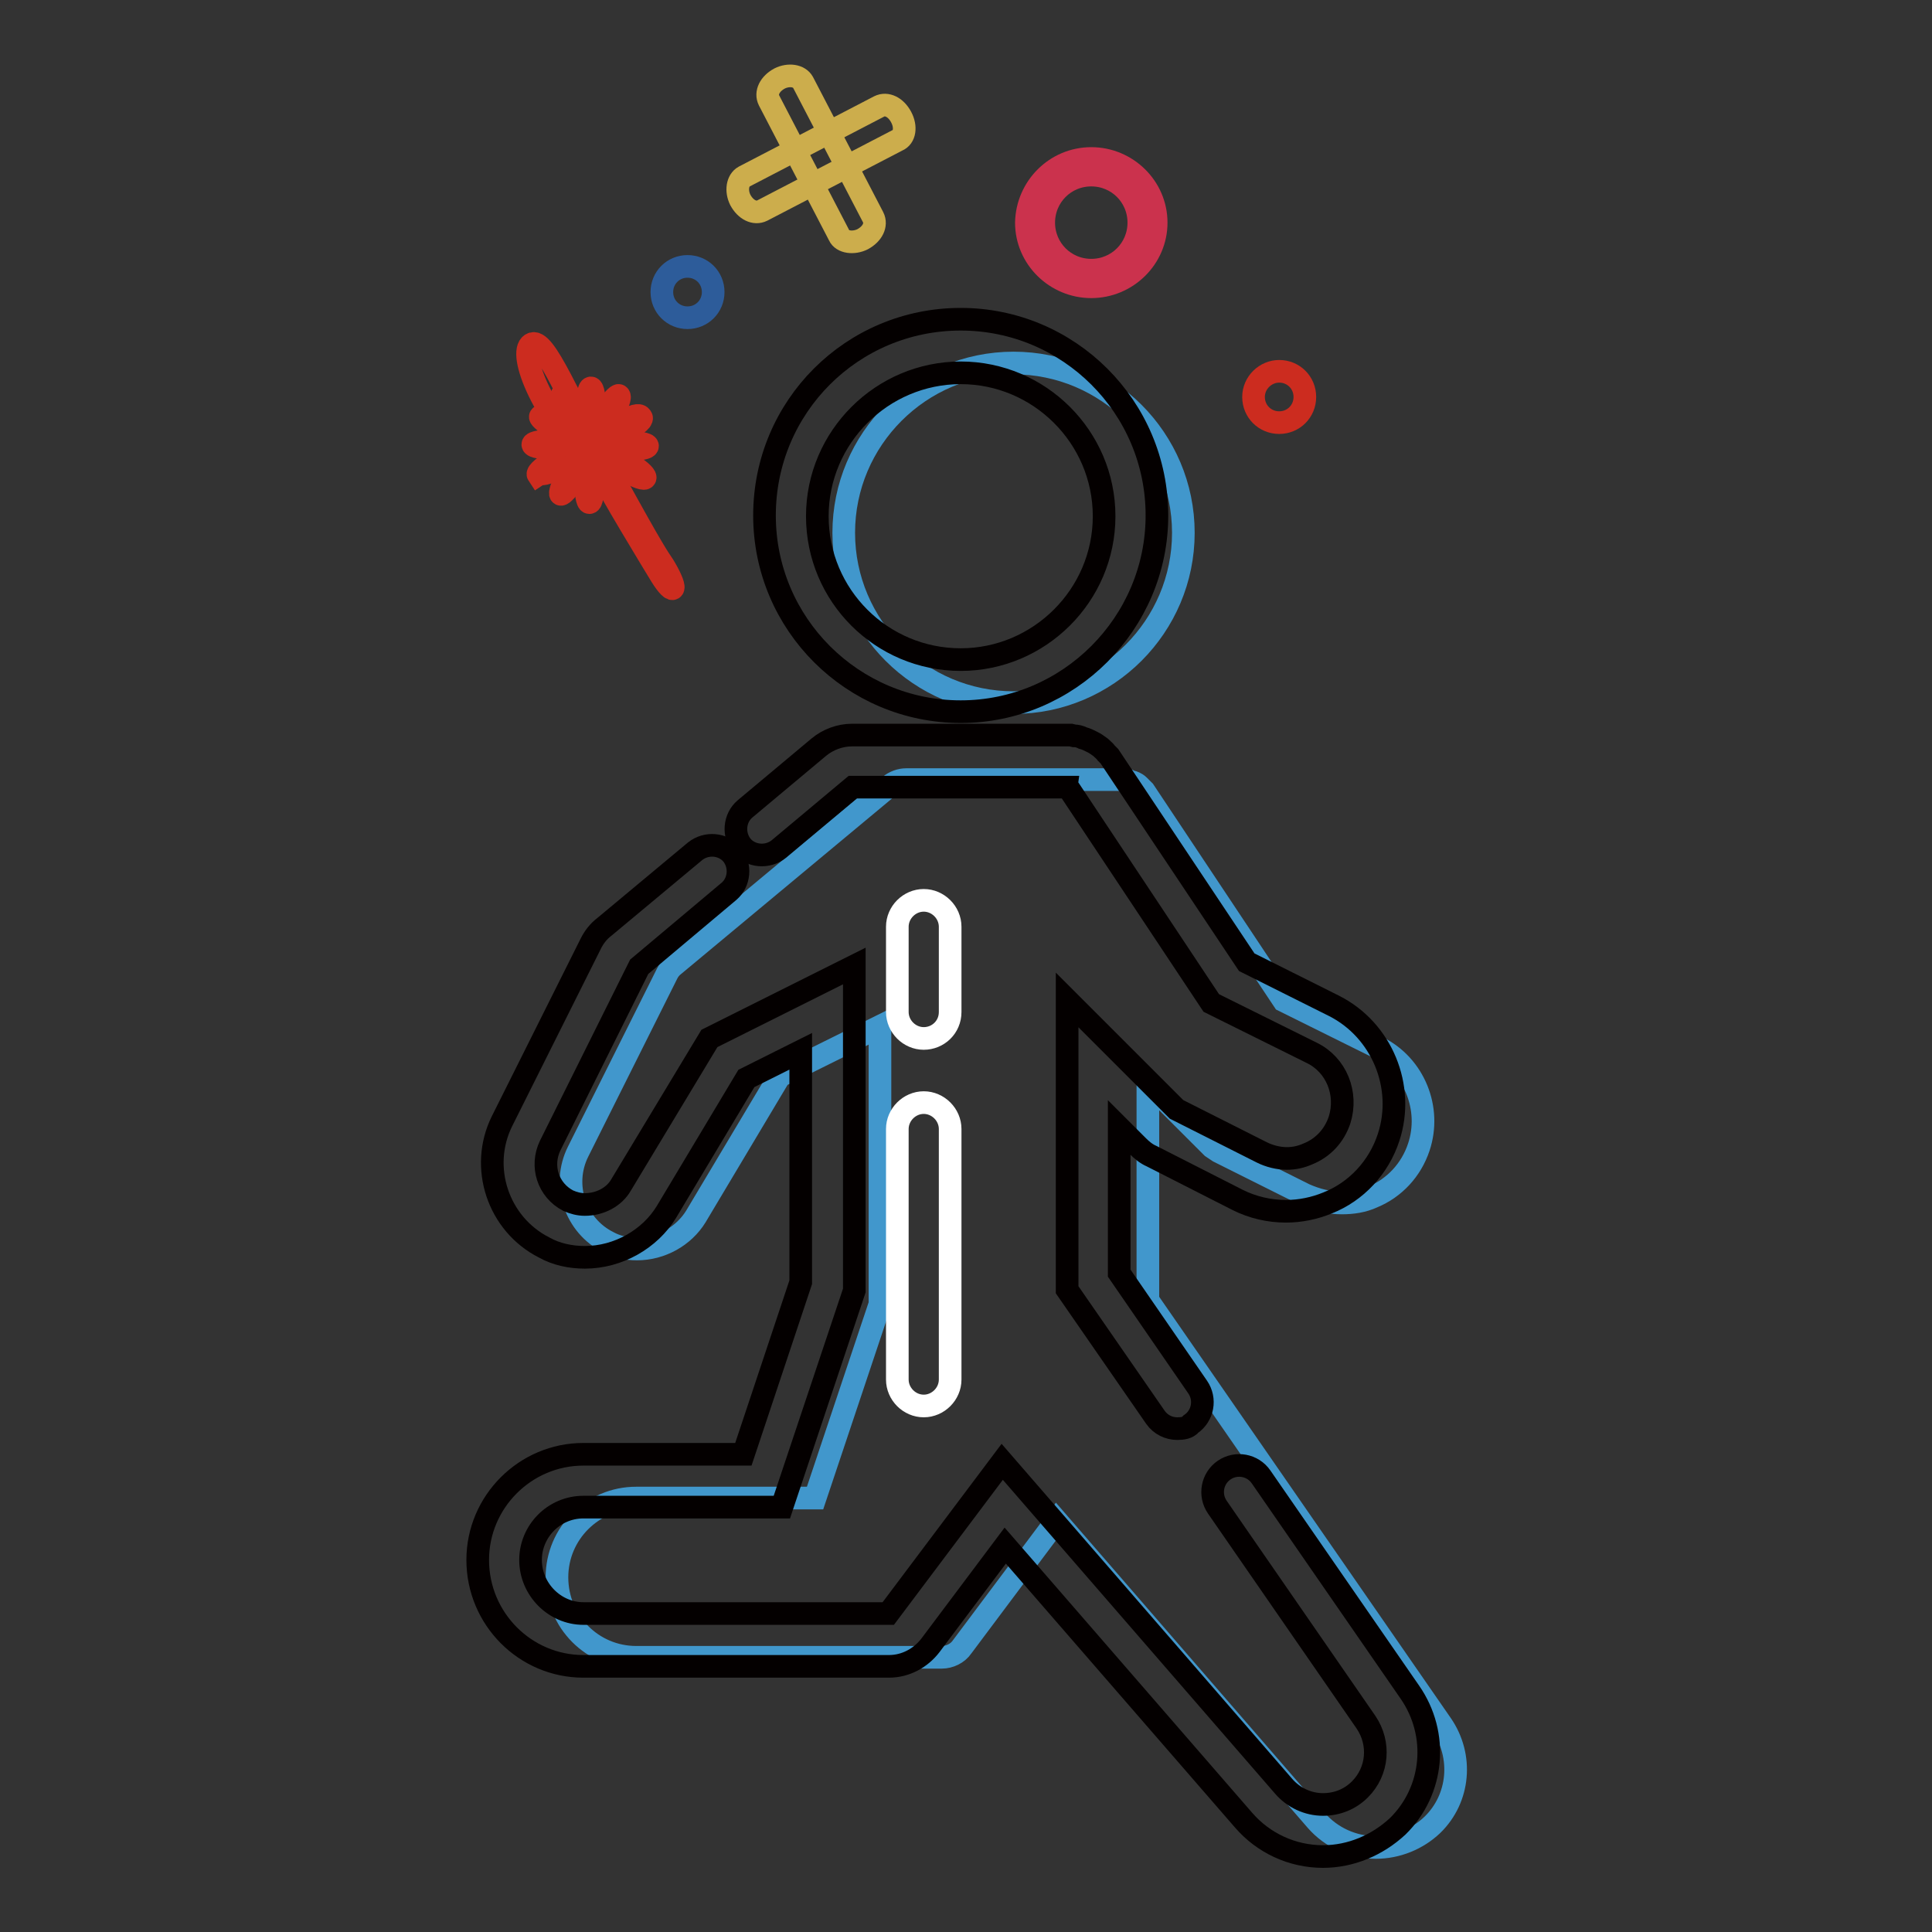 <?xml version="1.0" encoding="utf-8"?>
<!-- Svg Vector Icons : http://www.onlinewebfonts.com/icon -->
<!DOCTYPE svg PUBLIC "-//W3C//DTD SVG 1.1//EN" "http://www.w3.org/Graphics/SVG/1.1/DTD/svg11.dtd">
<svg version="1.1" xmlns="http://www.w3.org/2000/svg" xmlns:xlink="http://www.w3.org/1999/xlink" x="0px" y="0px" viewBox="0 0 256 256" enable-background="new 0 0 256 256" xml:space="preserve">
<rect x="0" y="0" width="256" height="256" fill="#333333" stroke="none"/>
<g> <path stroke-width="3" fill-opacity="0" stroke="#4197cc"  d="M134.3,93.1c-12.4,0-22.5-10.1-22.5-22.5s10.1-22.5,22.5-22.5c12.4,0,22.5,10.1,22.5,22.5 C156.8,83,146.7,93.1,134.3,93.1z M182.3,244.8c-3,0-5.9-1.3-7.9-3.6L140,201.5l-12.5,16.7c-0.6,0.9-1.7,1.4-2.7,1.4H84.3 c-5.8,0-10.5-4.7-10.5-10.6c0-5.8,4.7-10.5,10.5-10.5h23.7l8.6-25.7v-36.8l-13.3,6.6l-11.1,18.6c-1.6,2.6-4.6,4.3-7.8,4.3 c-1.4,0-2.7-0.3-3.8-0.9c-4.4-2.2-6.2-7.6-4-12l11.8-23.6c0.2-0.4,0.5-0.8,0.9-1.1l28.6-23.8c0.6-0.5,1.4-0.8,2.2-0.8h28.6 c0.1,0,0.2,0,0.3,0.1c0.2,0,0.5,0.1,0.7,0.1c0.2,0.1,0.4,0.1,0.6,0.2c0.2,0.1,0.4,0.2,0.6,0.4c0.2,0.2,0.3,0.3,0.5,0.5 c0.1,0.1,0.2,0.2,0.2,0.2l0,0l18.5,27.8l12.5,6.2c4.8,2.4,7.1,8.1,5.4,13.2c-1,3-3.2,5.4-6.1,6.6c-1.3,0.6-2.7,0.8-4.1,0.8 c-1.7,0-3.3-0.4-4.9-1.1l-11.4-5.7c-0.3-0.2-0.6-0.4-0.9-0.6l-8.5-8.5v28.8l38.9,56.2c2.9,4.2,2.4,9.8-1.2,13.3 C187.8,243.7,185.1,244.8,182.3,244.8L182.3,244.8z"/> <path stroke-width="3" fill-opacity="0" stroke="#cc2c1f"  d="M77.6,63.8c0,1.5,0.2,2.8,0.5,2.8c0.3,0,0.5-1.2,0.5-2.8c0,0,0,0,0,0c0-1.5-0.2-2.8-0.5-2.8 C77.8,61,77.6,62.3,77.6,63.8C77.6,63.8,77.6,63.8,77.6,63.8z"/> <path stroke-width="3" fill-opacity="0" stroke="#cc2c1f"  d="M80.1,63.4c-0.1,0.4,6.7,11.6,7.5,12.9c0.8,1.3,1.5,2,1.6,1.6c0.1-0.4-0.5-1.7-1.3-3 c-0.6-0.9-1.2-1.6-6.9-12c-5.6-9.7-8.8-18.4-10.6-17.3S71.7,55.3,80.1,63.4z"/> <path stroke-width="3" fill-opacity="0" stroke="#cc2c1f"  d="M82.1,61.9c1.2,0.8,2.7,1.5,3.2,1.5s0-0.7-1.2-1.5c-0.5-0.3-1-0.6-1.5-0.9c-1.3-0.8-2.5-1.2-2.7-0.9 S80.7,61.1,82.1,61.9L82.1,61.9z"/> <path stroke-width="3" fill-opacity="0" stroke="#cc2c1f"  d="M80.2,59.1c0,0.3,1.2,0.5,2.8,0.5c1.5,0,2.8-0.2,2.8-0.5v0c0-0.3-1.2-0.5-2.8-0.5S80.2,58.8,80.2,59.1 C80.2,59.1,80.2,59.1,80.2,59.1z"/> <path stroke-width="3" fill-opacity="0" stroke="#cc2c1f"  d="M80,58c-0.4,0.5,0.5,0.4,1.8-0.2c1.3-0.6,2.6-1.5,3.1-2.1c0.2-0.3,0.1-0.4,0-0.5c-0.2-0.3-1-0.2-2.7,0.8 c-1.7,1-3,2.1-2.8,2.4C79.3,58.4,79.3,58.4,80,58z"/> <path stroke-width="3" fill-opacity="0" stroke="#cc2c1f"  d="M79.3,57.3c0.2,0.1,1.1-0.8,1.8-2.2s1.2-2.5,0.9-2.7c-0.2-0.1-1.1,0.8-1.8,2.2C79.4,55.9,79,57.1,79.3,57.3 L79.3,57.3z"/> <path stroke-width="3" fill-opacity="0" stroke="#cc2c1f"  d="M77.8,54.2c0,1.5,0.2,2.8,0.5,2.8c0.3,0,0.5-1.2,0.5-2.8c0,0,0,0,0,0c0-1.5-0.2-2.8-0.5-2.8 C78,51.4,77.8,52.6,77.8,54.2C77.8,54.2,77.8,54.2,77.8,54.2z"/> <path stroke-width="3" fill-opacity="0" stroke="#cc2c1f"  d="M75.4,55c0.8,1.3,1.6,2.3,1.8,2.2c0.2-0.1-0.2-1.3-0.9-2.7l0,0c-0.8-1.3-1.6-2.3-1.8-2.2 C74.2,52.5,74.6,53.7,75.4,55L75.4,55z"/> <path stroke-width="3" fill-opacity="0" stroke="#cc2c1f"  d="M73.8,57c1.3,0.8,2.5,1.2,2.7,0.9c0.1-0.2-0.8-1.1-2.2-1.8l0,0c-1.3-0.8-2.5-1.2-2.7-0.9 C71.5,55.4,72.5,56.2,73.8,57z"/> <path stroke-width="3" fill-opacity="0" stroke="#cc2c1f"  d="M70.6,58.9c0,0.3,1.2,0.5,2.8,0.5c1.5,0,2.8-0.2,2.8-0.5v0c0-0.3-1.2-0.5-2.8-0.5 C71.8,58.4,70.6,58.6,70.6,58.9L70.6,58.9z"/> <path stroke-width="3" fill-opacity="0" stroke="#cc2c1f"  d="M71.6,62.7c0.2,0.3,1.3-0.1,2.7-0.9c1.4-0.8,2.5-1.7,2.1-1.9c-0.2-0.3-1.2,0-2.7,0.9 c-1.5,0.9-2.6,1.8-2.4,2.1C71.3,62.9,71.3,62.9,71.6,62.7z"/> <path stroke-width="3" fill-opacity="0" stroke="#cc2c1f"  d="M74.3,65.5c0.2,0.1,1.1-0.8,1.8-2.2c0.8-1.3,1.2-2.5,0.9-2.7c-0.2-0.1-1.1,0.8-1.8,2.2S74.1,65.4,74.3,65.5 z"/> <path stroke-width="3" fill-opacity="0" stroke="#2d5c9a"  d="M87.7,38.7c0,1.9,1.5,3.4,3.4,3.4s3.4-1.5,3.4-3.4c0-1.9-1.5-3.4-3.4-3.4S87.7,36.8,87.7,38.7z"/> <path stroke-width="3" fill-opacity="0" stroke="#cc2c1f"  d="M166.1,52.6c0,1.9,1.5,3.4,3.4,3.4c1.9,0,3.4-1.5,3.4-3.4c0-1.9-1.5-3.4-3.4-3.4 C167.7,49.2,166.1,50.7,166.1,52.6z"/> <path stroke-width="3" fill-opacity="0" stroke="#ccad4c"  d="M114.3,31.7c1.3-0.7,1.9-1.9,1.4-2.9l-9.3-17.9c-0.5-0.9-1.9-1.1-3.1-0.5c-1.3,0.7-1.9,1.9-1.4,2.9 l9.3,17.9C111.6,32.1,113.1,32.3,114.3,31.7z"/> <path stroke-width="3" fill-opacity="0" stroke="#ccad4c"  d="M119.4,15.5c-0.7-1.3-1.9-1.9-2.9-1.4l-17.9,9.3c-0.9,0.5-1.1,1.9-0.5,3.1c0.7,1.3,1.9,1.9,2.9,1.4 l17.9-9.3C119.9,18.2,120.1,16.8,119.4,15.5z"/> <path stroke-width="3" fill-opacity="0" stroke="#cb324d"  d="M144.6,21c4.7,0,8.6,3.8,8.6,8.5c0,4.7-3.9,8.5-8.6,8.5c-4.7,0-8.6-3.8-8.6-8.5 C136.1,24.8,139.9,21,144.6,21z M144.6,35.8c3.5,0,6.3-2.8,6.3-6.3s-2.8-6.3-6.3-6.3s-6.3,2.8-6.3,6.3S141.1,35.8,144.6,35.8z"/> <path stroke-width="3" fill-opacity="0" stroke="#040000"  d="M127.3,94.3c-14.3,0-26-11.6-26-26s11.6-26,26-26c14.3,0,26,11.6,26,26C153.3,82.6,141.6,94.3,127.3,94.3z  M127.3,49.4c-10.4,0-19,8.5-19,19s8.5,19,19,19c10.4,0,19-8.5,19-19S137.7,49.4,127.3,49.4z"/> <path stroke-width="3" fill-opacity="0" stroke="#040000"  d="M175.3,246c-4.1,0-7.9-1.8-10.5-4.8l-31.6-36.4l-9.9,13.2c-1.3,1.7-3.3,2.8-5.5,2.8H77.3 c-7.7,0-14-6.3-14-14.1c0-7.7,6.3-14,14-14h21.2l7.6-22.8v-30.6l-7.2,3.6l-10.6,17.7c-2.2,3.6-6.4,6-10.8,6c-1.9,0-3.8-0.4-5.4-1.3 c-6.1-3.1-8.6-10.6-5.6-16.7l11.8-23.6c0.4-0.8,1-1.6,1.8-2.2l12-10c1.5-1.2,3.7-1,4.9,0.4c1.2,1.5,1,3.7-0.4,4.9l-11.9,10 l-11.8,23.7c-1.3,2.7-0.3,5.9,2.4,7.3c0.7,0.3,1.4,0.5,2.2,0.5c2,0,3.9-1,4.8-2.6l11.7-19.4l19.2-9.6V171l-9.6,28.7H77.3 c-3.9,0-7,3.2-7,7c0,3.9,3.2,7.1,7,7.1h40.4l15.1-20.1l37.3,43c1.3,1.5,3.2,2.4,5.2,2.4c1.9,0,3.6-0.7,4.9-2 c2.4-2.4,2.7-6.1,0.8-8.9l-19.7-28.5c-1.1-1.6-0.7-3.8,0.9-4.9c1.6-1.1,3.8-0.7,4.9,0.9l19.7,28.5c3.9,5.6,3.2,13.1-1.6,17.8 C182.5,244.5,179,246,175.3,246L175.3,246z"/> <path stroke-width="3" fill-opacity="0" stroke="#040000"  d="M156,189.3c-1.1,0-2.2-0.5-2.9-1.5l-11.7-16.9v-38.4l14.5,14.5l11.3,5.7c1,0.5,2.2,0.8,3.3,0.8 c1,0,1.9-0.2,2.8-0.6h0c2-0.8,3.5-2.4,4.2-4.5c1.1-3.5-0.4-7.3-3.7-8.9l-13.3-6.6l-18.8-28.3c-0.1-0.1-0.2-0.2-0.2-0.3 c-0.1,0-0.3,0-0.4,0H113l-9.8,8.2c-1.5,1.2-3.7,1-4.9-0.4c-1.2-1.5-1-3.7,0.4-4.9l9.8-8.2c1.2-1,2.8-1.6,4.4-1.6h29l0.4,0.1h0 c0.4,0,0.8,0.1,1.2,0.3c0.4,0.1,0.8,0.3,1.2,0.5c0.4,0.2,0.7,0.4,1.1,0.7l0,0c0.3,0.3,0.6,0.5,0.8,0.8l0.1,0.1l0.3,0.3l18.2,27.3 l11.6,5.8c6.3,3.2,9.4,10.7,7.2,17.4c-1.3,4-4.3,7.2-8.1,8.7c-1.7,0.7-3.6,1.1-5.5,1.1c-2.2,0-4.4-0.5-6.4-1.5l-11.4-5.8 c-0.7-0.3-1.3-0.8-1.8-1.3l-2.5-2.5v19.3l10.4,15.1c1.1,1.6,0.7,3.8-0.9,4.9C157.4,189.2,156.7,189.3,156,189.3z"/> <path stroke-width="3" fill-opacity="0" stroke="#ffffff"  d="M122.4,137.6c-1.9,0-3.5-1.6-3.5-3.5v-11.3c0-1.9,1.6-3.5,3.5-3.5c1.9,0,3.5,1.6,3.5,3.5v11.3 C125.9,136.1,124.3,137.6,122.4,137.6z M122.4,186.3c-1.9,0-3.5-1.6-3.5-3.5v-33.2c0-1.9,1.6-3.5,3.5-3.5c1.9,0,3.5,1.6,3.5,3.5 v33.2C125.9,184.7,124.3,186.3,122.4,186.3z"/></g>
</svg>